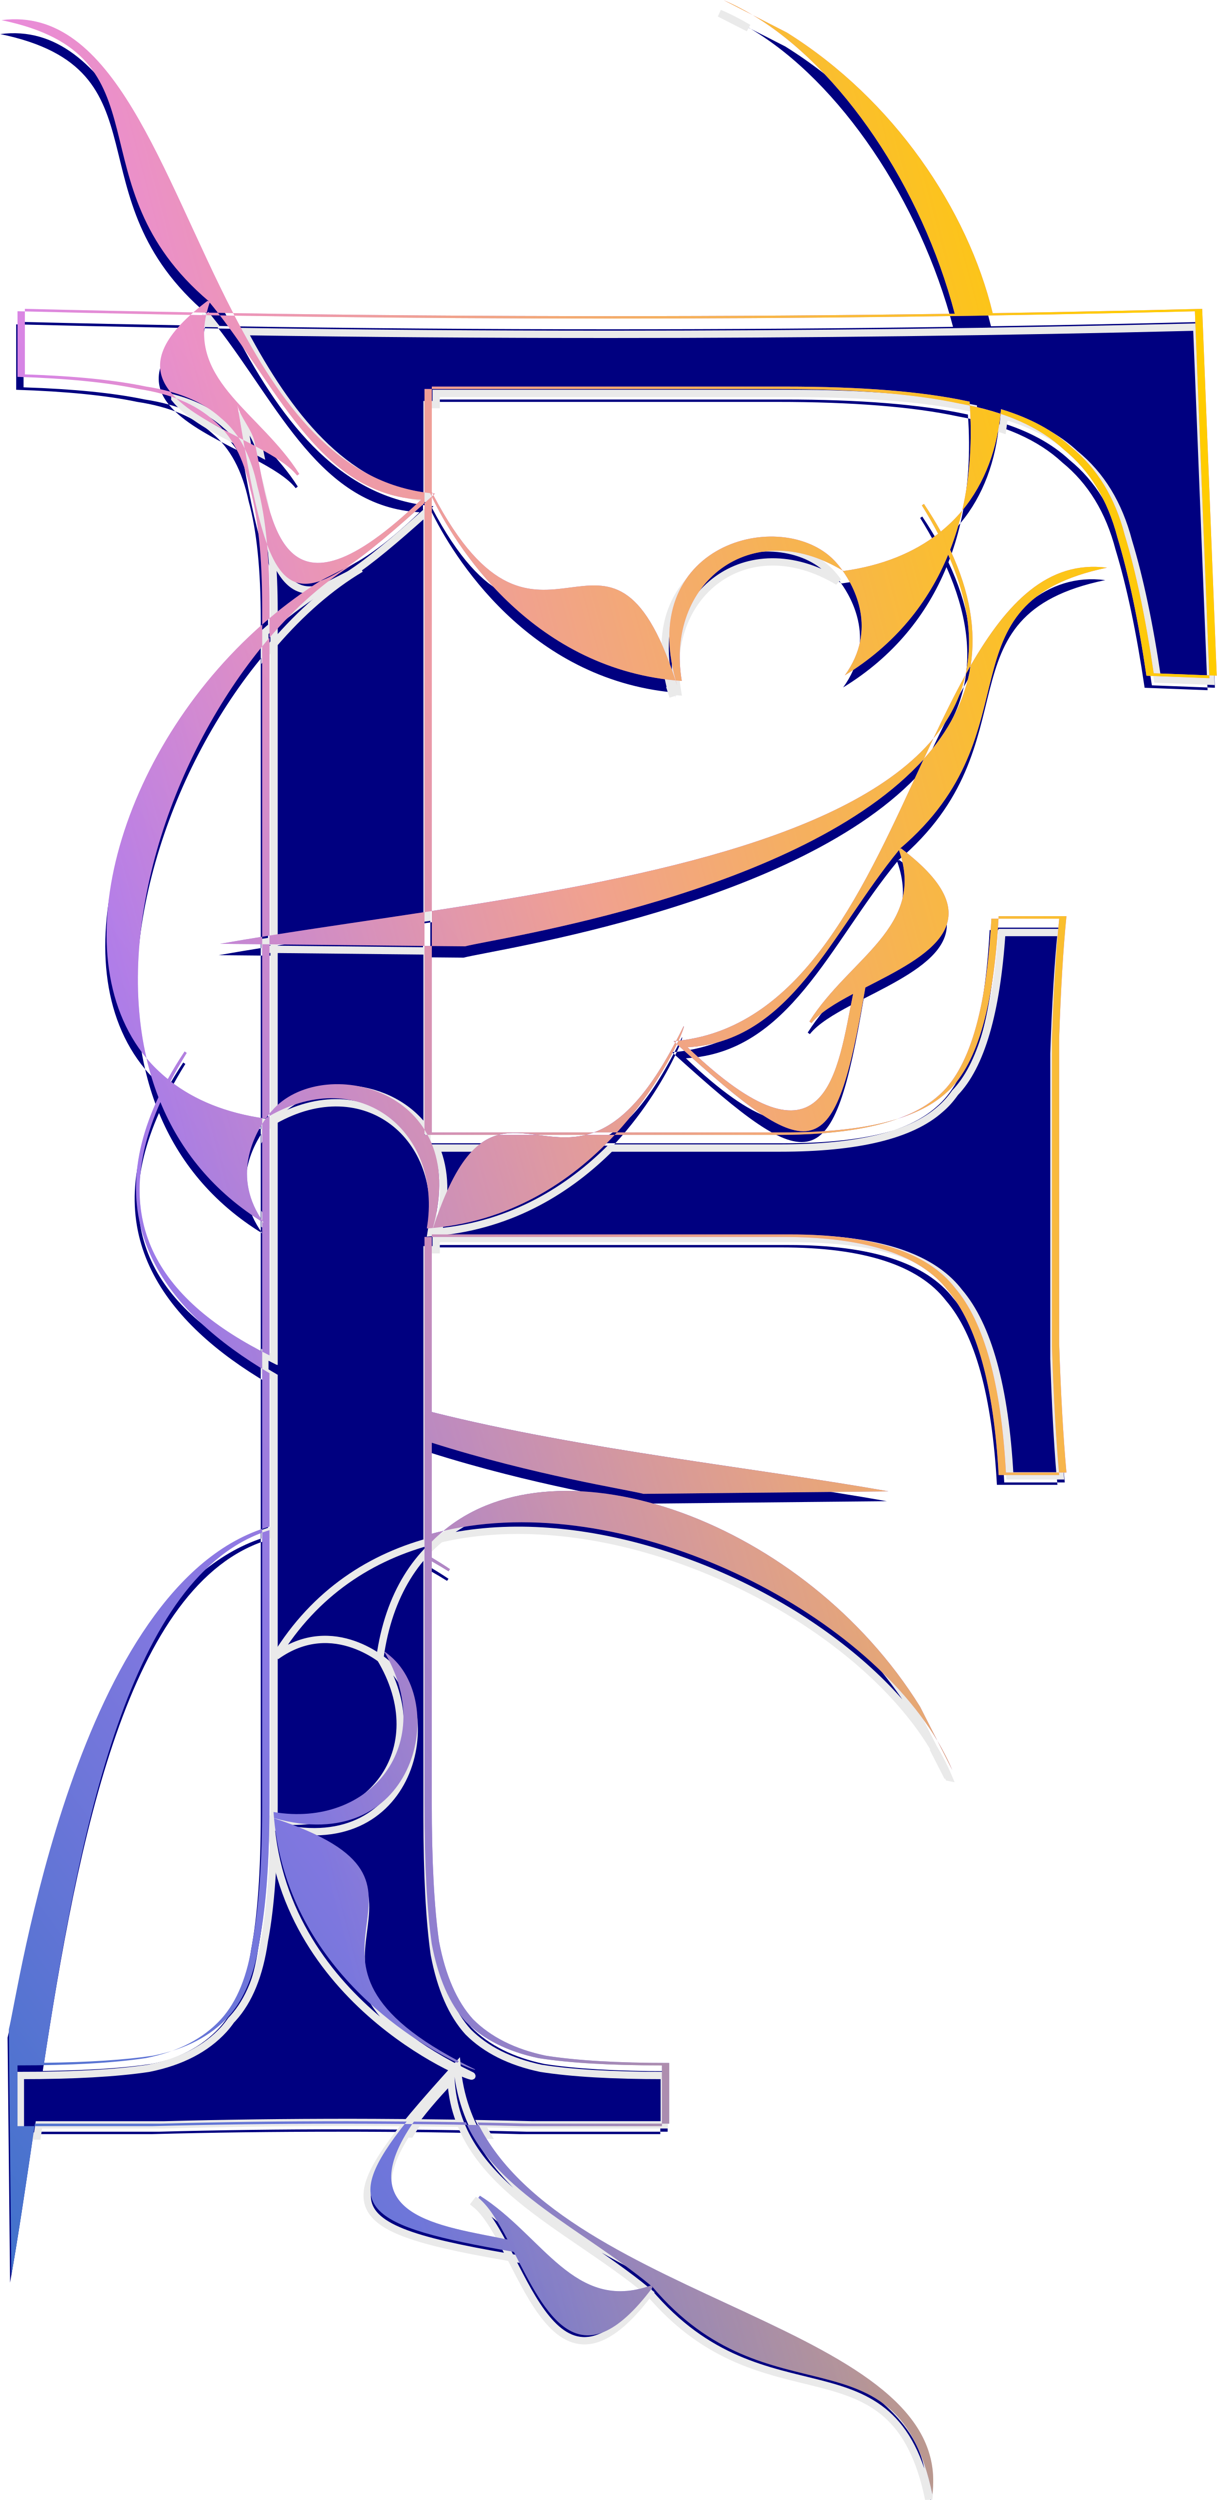 <?xml version="1.0"?>
<svg
    xmlns:rdf="http://www.w3.org/1999/02/22-rdf-syntax-ns#"
    xmlns="http://www.w3.org/2000/svg"
    xmlns:cc="http://creativecommons.org/ns#"
    xmlns:xlink="http://www.w3.org/1999/xlink"
    xmlns:dc="http://purl.org/dc/elements/1.1/"
    xmlns:svg="http://www.w3.org/2000/svg"
    xmlns:inkscape="http://www.inkscape.org/namespaces/inkscape"
    xmlns:sodipodi="http://sodipodi.sourceforge.net/DTD/sodipodi-0.dtd"
    xmlns:ns1="http://sozi.baierouge.fr"
    id="svg3340"
    viewBox="0 0 319.36 655.75"
    version="1.1"
  >
  <defs
      id="defs3342"
    >
    <radialGradient
        id="radialGradient4656"
        gradientUnits="userSpaceOnUse"
        cy="-49.69"
        cx="1672.2"
        gradientTransform="matrix(.679 0 0 1.392 -662.84 10.05)"
        r="234.97"
      >
      <stop
          id="stop4652"
          stop-color="#3737c8"
          offset="0"
      />
      <stop
          id="stop4654"
          stop-color="#3737c8"
          stop-opacity="0"
          offset="1"
      />
    </radialGradient
    >
    <linearGradient
        id="linearGradient4664"
        y2="297.45"
        gradientUnits="userSpaceOnUse"
        x2="1450"
        gradientTransform="matrix(.679 0 0 .68 -451.51 -265.34)"
        y1="608.88"
        x1="1025.8"
      >
      <stop
          id="stop4660"
          stop-color="#3771c8"
          offset="0"
      />
      <stop
          id="stop4662"
          stop-color="#e580ff"
          offset="1"
      />
    </linearGradient
    >
    <linearGradient
        id="linearGradient4680"
        y2="-8.261"
        gradientUnits="userSpaceOnUse"
        x2="995.72"
        gradientTransform="matrix(.679 0 0 .68 -306.09 6.748)"
        y1="-122.55"
        x1="1428.6"
      >
      <stop
          id="stop4444-7"
          stop-color="#fc0"
          offset="0"
      />
      <stop
          id="stop4446-6"
          stop-color="#fc0"
          stop-opacity="0"
          offset="1"
      />
    </linearGradient
    >
  </defs
  >
  <g
      id="layer1"
      transform="translate(-312.05 386.25)"
    >
    <g
        id="g3938"
      >
      <path
          id="path3000-3-1-6-2-9-9-1-6"
          d="m501.96-386.19 7.613 3.89c-2.516-1.503-5.056-2.811-7.613-3.89zm7.613 3.89c23.3 13.921 44.336 45.202 53.015 78.331-29.641 0.424-59.489 0.638-89.553 0.638-33.53 0-66.792-0.259-99.796-0.787 12.283 23.807 27.36 44.546 51.701 47.211 0.126 0.277 0.26 0.59 0.403 0.893-9.627 8.733-17.068 15.127-22.945 18.897l2.926-1.509c-7.92 4.751-15.568 11.49-22.563 19.641v78.118c13.227-2.108 27.709-4.165 42.603-6.441v-108.66c5.811 12.287 25.724 44.635 63.958 48.189-17.628-53.951-35.251 5.22-63.555-48.614-0.136 0.124-0.267 0.238-0.403 0.361v-0.829c0.057 0.007 0.113 0.016 0.17 0.021-0.059-0.113-0.111-0.226-0.17-0.34v-27.676h92.819c19.919 0 35.804 1.278 47.671 3.826 0.216 0.039 0.422 0.088 0.636 0.128 0.722 9.813 0.162 19.467-1.951 28.569 6.012-7.239 9.309-16.425 10.2-26.592 7.631 2.306 13.785 5.627 18.449 9.991 6.781 5.523 11.453 13.187 13.996 22.957 2.966 9.771 5.494 21.863 7.613 36.306l16.541 0.638-3.817-96.208c-18.238 0.457-36.565 0.833-54.966 1.127-6.545-27.165-25.97-56.073-54.033-73.612l-8.949-4.57zm54.966 129.96c-1.656 1.995-3.525 3.821-5.598 5.505-1.307-2.367-2.785-4.782-4.432-7.248l-0.551 0.383c1.584 2.543 2.998 5.024 4.263 7.44-6.334 4.913-14.548 8.35-24.832 9.778-0.092-0.057-0.183-0.115-0.276-0.17 3.05 4.233 9.312 15.471 0.636 27.527 13.195-8.105 21.954-19.089 27.123-31.651 5.328 12.051 6.566 22.46 4.538 31.502 0.453-0.819 0.898-1.628 1.357-2.423 1.401-9.035-0.084-19.116-5.386-30.355 1.296-3.331 2.342-6.767 3.16-10.288zm2.227 40.643c-1.43 9.223-5.873 17.348-12.3 24.509-15.199 32.845-31.109 70.264-64.382 73.909-0.124 0.273-0.284 0.574-0.424 0.871 36.065 32.714 41.348 32.488 49.474-14.837 15.918-8.186 34.854-17.235 9.373-36.476l-0.382 0.127c36.533-30.931 9.595-64.464 54.436-73.761-15.539-2.005-26.314 9.229-35.796 25.657zm-77.105 99.29c-0.143-0.13-0.28-0.252-0.424-0.383-7.851 14.936-14.879 21.187-21.312 23.552h6.022c8.095-8.859 13.218-17.884 15.714-23.17zm-15.71 23.171c-10.671 11.677-26.487 23.033-48.244 25.062 12.738-38.971 25.461-18.899 42.221-25.062h-42.561v-48.89l-42.603-0.446v44.384c0.345-0.426 0.573-0.638 0.573-0.638 12.972-15.251 52.577-6.137 42.306 30.652-0.527 0.049-1.057 0.09-1.59 0.128 4.253-25.118-17.381-43.083-41.288-29.504v62.792c-27.979-13.92-42.808-34.378-28.628-66.427 5.168 12.571 13.941 23.563 27.144 31.673-8.666-12.043-2.439-23.263 0.615-27.506-0.085 0.051-0.169 0.097-0.254 0.149-10.284-1.429-18.52-4.865-24.854-9.778 1.265-2.416 2.678-4.897 4.262-7.44l-0.551-0.383c-1.646 2.464-3.104 4.883-4.411 7.248-2.069-1.679-3.945-3.496-5.598-5.484 0.815 3.505 1.85 6.929 3.139 10.246-15.748 33.357 2.203 56.51 29.137 72.379v40.239c-50.72 14.612-66.01 122.91-68.4 131.85l0.657 64.45c2.122-11.971 4.104-25.541 6.192-39.707h32.933c15.681-0.425 32.012-0.638 48.965-0.638 5.291 0 10.489 0.042 15.65 0.085-18.016 22.563-11.399 27.364 28.119 34.181 8.166 15.955 17.174 34.936 36.369 9.395l-0.127-0.383c30.857 36.62 64.311 9.617 73.585 54.566 5.708-44.452-96.027-50.03-119.35-97.504 4.524 0.087 9.007 0.175 13.423 0.298h36.877v-15.921c-13.562 0-24.372-0.639-32.424-1.913-8.053-1.699-14.403-4.892-19.064-9.566-4.238-4.673-7.212-11.464-8.907-20.385-1.272-8.921-1.909-21.034-1.909-36.328v-63.387c1.443 0.82 2.903 1.684 4.39 2.615l0.382-0.553c-1.613-1.082-3.201-2.084-4.771-3.018v-4.209c0.975-1.002 2.014-1.943 3.075-2.827-1.03 0.239-2.06 0.485-3.075 0.765v-23.871c26.934 8.554 51.485 12.327 55.539 13.413l64.3-0.659c-34.12-6.079-80.63-10.926-119.84-20.811v-46.573h94.092c21.614 0 36.013 4.684 43.218 14.029 7.628 8.921 12.088 25.058 13.36 48.423h15.883c-0.848-9.346-1.485-20.607-1.909-33.777-0-13.169-0-26.751 0-40.77-0-14.019-0-27.196 0-39.516 0.424-12.744 1.061-23.367 1.909-31.864h-17.792c-1.272 24.215-5.944 39.734-13.996 46.531-7.629 6.797-21.603 10.182-41.946 10.182h-44.236zm-45.508 104.5c46.813-10.892 108.37 19.419 129.59 55.055l-4.538-8.928c-30.31-48.738-94.64-71.478-125.05-46.129zm129.59 55.055 3.902 7.674c-1.082-2.577-2.392-5.138-3.902-7.674zm-207.54-179.03c-8.472-36.452 7.88-81.85 32.276-110.28v-5.102c-38.96 32.88-55.093 87.944-32.276 115.38zm32.276-115.38c4.207-3.551 8.683-6.85 13.402-9.821-6.637 2.345-10.737-0.589-14.038-9.565 0.423 4.781 0.636 10.081 0.636 15.964v3.422zm13.402-9.821c1.862-0.658 3.934-1.734 6.235-3.21l-5.917 3.018c-0.105 0.066-0.213 0.125-0.318 0.191zm-14.272 140.89c0.295-0.177 0.575-0.364 0.869-0.531v-0.638c-0.234 0.288-0.536 0.706-0.869 1.169zm0.869-45.553v-2.296c-4.461 0.711-8.824 1.432-12.957 2.168l12.957 0.128zm42.603 0.446 8.737 0.085c7.661-2.053 88.52-13.663 120.37-49.145 0.837-1.809 1.688-3.624 2.523-5.399-22.005 26.412-79.158 37.259-131.63 45.277v9.183zm131.63-54.46c4.147-4.978 7.036-10.519 8.419-16.686-2.873 5.189-5.658 10.822-8.419 16.686zm-67.754 79.798c0.077-0.147 0.156-0.298 0.233-0.446-0.217 0.021-0.439 0.046-0.657 0.064 0.145 0.132 0.28 0.252 0.424 0.383zm0.233-0.446c0.203-0.02 0.414-0.02 0.615-0.042 1.233-2.718 1.642-4.192 1.294-3.72-0.638 1.319-1.281 2.557-1.909 3.763zm43.642-123.42c-0.821-1.139-1.421-1.807-1.421-1.807-12.972-15.252-52.598-6.116-42.327 30.673 0.527 0.049 1.057 0.09 1.591 0.128-4.304-25.42 17.911-43.507 42.158-28.994zm-43.748 28.867h-0.042c0.151 0.463 0.294 0.923 0.445 1.403-0.145-0.471-0.274-0.94-0.403-1.403zm-63.83-49.06c0.078 0.15 0.155 0.298 0.233 0.446 0.144-0.131 0.279-0.251 0.424-0.383-0.221-0.018-0.438-0.042-0.657-0.064zm-52.294-47.275c-18.932-36.697-31.264-80.654-60.798-76.843 44.841 9.296 17.903 42.83 54.436 73.761l-0.382-0.127c-1.376 1.039-2.608 2.038-3.732 3.018 1.173 0.021 2.346 0.043 3.52 0.064 0.214-0.865 0.462-1.744 0.785-2.657 0.728 0.888 1.458 1.791 2.163 2.7 1.337 0.022 2.67 0.064 4.008 0.085zm-4.008-0.085c-0.983-0.016-1.965-0.026-2.948-0.042-4.51 18.204 14.23 26.396 24.281 42.301l-0.551 0.425c-2.135-2.721-6.233-5.185-10.921-7.674 4.14 20.062 6.568 49.432 43.451 14.008-26.01-1.448-36.784-27.719-53.312-49.018zm9.861 35.01c-0.062-0.301-0.128-0.617-0.191-0.914-0.72-3.572-3.763-6.539-4.559-9.906 0.525 3.241 1.031 6.253 1.527 9.14 1.089 0.56 2.178 1.124 3.223 1.679zm-3.223-1.679c-0.433-0.223-0.857-0.456-1.294-0.68 0.617 0.926 1.167 1.923 1.696 2.976-0.131-0.748-0.27-1.523-0.403-2.296zm0.403 2.296c1.929 10.983 3.727 19.296 5.853 25.083-0.524-5.913-1.374-11.015-2.545-15.241-0.785-3.737-1.887-7.016-3.308-9.842zm-1.696-2.976c-1.305-1.959-2.817-3.622-4.517-5.017-3.421-3.117-7.884-5.435-13.36-6.951 3.772 4.692 10.978 8.426 17.877 11.967zm-17.877-11.967c-4.29-5.337-4.115-11.907 6.065-20.789-14.785-0.262-29.514-0.567-44.194-0.935v17.197c13.138 0.425 23.714 1.49 31.767 3.188 2.256 0.339 4.376 0.789 6.362 1.339zm191.24 120.23c7.118 20.109-12.968 28.297-23.496 44.958l0.551 0.425c2.135-2.721 6.233-5.184 10.921-7.674-4.141 20.062-6.568 49.432-43.451 14.008 27.12-1.509 37.691-30.008 55.475-51.717zm-165.18 178.38v71.55c0 1.242-0.01 2.435-0.021 3.635-0.13 13.172-0.97 23.879-2.523 32.055-1.272 8.921-4.011 15.712-8.249 20.385-4.662 5.098-11.245 8.504-19.722 10.203-7.43 1.117-16.965 1.733-28.628 1.871 9.285-61.054 22.384-128.45 59.144-139.7zm30.007 31.694c1.121 0.814 1.781 1.403 1.781 1.403 15.215 13.003 6.101 52.723-30.6 42.428-0.049-0.528-0.09-1.059-0.127-1.594 25.353 4.314 43.405-17.94 28.946-42.237zm-28.819 43.874c53.823 17.67-5.207 35.335 48.498 63.706-0.131 0.144-0.252 0.282-0.382 0.425-12.224-5.798-44.567-25.761-48.117-64.131zm48.944 63.94c1.204 0.63 2.435 1.251 3.753 1.892 0.47 0.349-0.988-0.067-3.69-1.297-0.022-0.198-0.045-0.396-0.064-0.595zm-12.236 15.624c4.598 0.043 9.142 0.092 13.635 0.17 8.134 18.29 30.648 28.084 48.541 42.811-20.062 7.135-28.23-12.999-44.851-23.552l-0.424 0.553c2.714 2.14 5.172 6.248 7.655 10.947-17.439-3.616-41.92-5.935-24.557-30.928zm2.78-82.932c-0 15.294 0.636 27.401 1.907 36.322 1.695 8.921 4.662 15.718 8.9 20.391 4.662 4.673 11.019 7.859 19.072 9.559 8.052 1.274 18.86 1.912 32.422 1.912v15.931h-36.872c-15.257-0.425-31.15-0.637-47.679-0.637-16.953 0-33.269 0.212-48.95 0.637h-35.6v-15.931c13.986 0 25.217-0.637 33.693-1.912 8.476-1.699 15.045-5.098 19.707-10.196 4.238-4.673 6.993-11.47 8.264-20.391 1.695-8.921 2.543-20.816 2.543-35.685v-314.16c-0-13.169-1.06-23.577-3.179-31.224-1.695-8.071-4.874-14.019-9.536-17.843-4.662-4.248-11.231-7.009-19.707-8.284-8.053-1.699-18.648-2.761-31.786-3.186v-17.205c50.857 1.275 102.35 1.912 154.48 1.912 52.129 0 103.62-0.637 154.48-1.912l3.814 96.222-16.529-0.637c-2.119-14.444-4.662-26.551-7.629-36.322-2.543-9.77-7.205-17.417-13.986-22.94-6.357-5.947-15.469-9.983-27.336-12.107-11.867-2.549-27.76-3.823-47.679-3.823h-92.815v195.63h92.815c20.343 0 34.329-3.398 41.957-10.196 8.052-6.797 12.714-22.303 13.986-46.518h17.8c-0.848 8.497-1.484 19.117-1.907 31.862-0 12.32-0 25.49 0 39.508-0 14.019-0 27.614 0 40.783 0.424 13.17 1.059 24.427 1.907 33.773h-15.893c-1.27-23.351-5.72-39.494-13.35-48.416-7.2-9.346-21.61-14.019-43.23-14.019h-94.086v149.11"
          style="block-progression:tb;color:#000000;text-transform:none;text-indent:0"
          stroke-width="0"
          fill="url(#radialGradient4656)"
      />
      <g
          id="g4201-9"
          stroke="#eaeaea"
          transform="matrix(.678 0 0 .678 1044.4 91.766)"
          fill="#000080"
        >
        <g
            id="g3161-0-7-3-2"
            transform="matrix(2.017 0 0 2.017 -3448.8 499.24)"
          >
          <g
              id="g2987-5-5-6-5-5-3"
              transform="matrix(.496 0 0 .496 308.2 -537.59)"
            >
            <path
                id="path3000-3-1-6-2-9-6"
                d="m2025.6-114.4 11.219 5.719c-3.708-2.21-7.451-4.133-11.219-5.719zm11.219 5.719c34.336 20.466 65.334 66.453 78.125 115.16-43.681 0.623-87.665 0.938-131.97 0.938-49.411 0-98.427-0.381-147.06-1.156 18.1 35 40.319 65.488 76.188 69.406 0.185 0.407 0.383 0.868 0.594 1.312-14.187 12.838-25.152 22.238-33.812 27.781l4.312-2.219c-11.67 6.984-22.942 16.891-33.25 28.875v114.84c19.491-3.099 40.832-6.123 62.781-9.469v-159.75c8.563 18.063 37.908 65.62 94.25 70.844-25.977-79.315-51.947 7.673-93.656-71.469-0.201 0.182-0.394 0.35-0.594 0.531v-1.219c0.084 0.01 0.166 0.023 0.25 0.031-0.087-0.166-0.163-0.332-0.25-0.5v-40.688h136.78c29.353 0.001 52.762 1.879 70.25 5.625 0.319 0.057 0.622 0.129 0.937 0.188 1.063 14.427 0.238 28.619-2.875 42 8.859-10.643 13.719-24.147 15.031-39.094 11.245 3.39 20.313 8.272 27.188 14.687 9.992 8.12 16.877 19.386 20.625 33.75 4.371 14.365 8.096 32.141 11.219 53.375l24.375 0.938-5.625-141.44c-26.876 0.672-53.884 1.225-81 1.656-9.645-39.935-38.27-82.435-79.625-108.22l-13.188-6.719zm81 191.06c-2.441 2.933-5.194 5.618-8.25 8.094-1.927-3.479-4.104-7.031-6.531-10.656l-0.812 0.562c2.334 3.738 4.418 7.385 6.281 10.938-9.334 7.223-21.439 12.275-36.594 14.375-0.136-0.083-0.27-0.169-0.406-0.25 4.495 6.223 13.722 22.745 0.937 40.469 19.445-11.915 32.352-28.064 39.969-46.531 7.852 17.716 9.676 33.019 6.688 46.312 0.668-1.203 1.324-2.394 2-3.562 2.064-13.283-0.124-28.103-7.938-44.625 1.909-4.897 3.452-9.948 4.656-15.125zm3.281 59.75c-2.107 13.56-8.654 25.504-18.125 36.031-22.398 48.287-45.843 103.3-94.875 108.66-0.182 0.401-0.418 0.844-0.625 1.281 53.146 48.093 60.931 47.761 72.906-21.812 23.457-12.034 51.362-25.337 13.812-53.625l-0.562 0.187c53.836-45.472 14.139-94.77 80.219-108.44-22.899-2.948-38.778 13.567-52.75 37.719zm-113.62 145.97c-0.211-0.191-0.413-0.37-0.625-0.562-11.57 21.957-21.926 31.147-31.406 34.625h8.875c11.93-13.023 19.479-26.292 23.156-34.063zm-23.156 34.063c-15.725 17.166-39.032 33.862-71.094 36.844 18.771-57.293 37.52-27.783 62.219-36.844h-62.719v-71.875l-62.781-0.656v65.25c0.508-0.626 0.844-0.938 0.844-0.938 19.116-22.422 77.479-9.022 62.344 45.062-0.776 0.072-1.557 0.132-2.344 0.188 6.268-36.927-25.613-63.337-60.844-43.375v92.312c-41.231-20.465-63.083-50.54-42.188-97.656 7.615 18.48 20.544 34.641 40 46.563-12.771-17.705-3.595-34.199 0.906-40.438-0.126 0.075-0.249 0.142-0.375 0.219-15.155-2.1-27.291-7.152-36.625-14.375 1.863-3.552 3.947-7.199 6.281-10.938l-0.812-0.562c-2.425 3.623-4.574 7.179-6.5 10.656-3.049-2.469-5.813-5.139-8.25-8.062 1.2 5.152 2.726 10.187 4.625 15.062-23.206 49.039 3.246 83.077 42.938 106.41v59.156c-74.726 21.489-97.269 180.71-100.78 193.84l0.969 94.75c3.127-17.598 6.047-37.549 9.125-58.375h48.531c23.108-0.624 47.174-0.937 72.156-0.938 7.797 0 15.458 0.061 23.062 0.125-26.548 33.171-16.798 40.228 41.438 50.25 12.033 23.456 25.308 51.36 53.594 13.812l-0.188-0.562c45.472 53.836 94.77 14.139 108.44 80.219 8.412-65.349-141.51-73.551-175.88-143.34 6.666 0.129 13.272 0.257 19.781 0.438h54.344v-23.406c-19.986 0-35.915-0.939-47.781-2.812-11.866-2.498-21.224-7.192-28.094-14.063-6.246-6.87-10.627-16.853-13.125-29.969-1.874-13.115-2.813-30.923-2.812-53.406v-93.187c2.126 1.205 4.279 2.476 6.469 3.844l0.562-0.812c-2.376-1.591-4.718-3.063-7.031-4.438v-6.188c1.437-1.474 2.968-2.856 4.531-4.156-1.517 0.352-3.036 0.714-4.531 1.125v-35.094c39.69 12.576 75.87 18.122 81.844 19.719l94.75-0.969c-50.287-8.937-118.81-16.063-176.59-30.594v-68.469h138.66c31.851 0 53.07 6.885 63.687 20.625 11.241 13.116 17.814 36.838 19.688 71.188h23.406c-1.25-13.74-2.188-30.295-2.812-49.656-0.001-19.361-0.001-39.327 0-59.938-0.001-20.61-0.001-39.982 0-58.094 0.624-18.736 1.563-34.352 2.812-46.844h-26.219c-1.874 35.599-8.759 58.414-20.625 68.406-11.242 9.993-31.835 14.969-61.812 14.969h-65.188zm-67.062 153.62c68.984-16.013 159.69 28.548 190.97 80.937l-6.688-13.125c-44.671-71.648-139.47-105.08-184.28-67.812zm190.97 80.937 5.75 11.281c-1.594-3.788-3.524-7.553-5.75-11.281zm-305.84-263.19c-12.484-53.589 11.613-120.33 47.562-162.12v-7.5c-57.412 48.338-81.186 129.29-47.562 169.62zm47.562-169.62c6.2-5.22 12.796-10.07 19.75-14.438-9.78 3.447-15.822-0.865-20.688-14.062 0.623 7.028 0.938 14.82 0.938 23.469v5.031zm19.75-14.438c2.744-0.967 5.798-2.549 9.188-4.719l-8.719 4.438c-0.155 0.097-0.314 0.184-0.469 0.281zm-21.031 207.12c0.435-0.26 0.848-0.535 1.281-0.781v-0.938c-0.344 0.424-0.79 1.038-1.281 1.719zm1.281-66.969v-3.375c-6.574 1.045-13.004 2.105-19.094 3.188l19.094 0.188zm62.781 0.656 12.875 0.125c11.29-3.018 130.45-20.087 177.38-72.25 1.234-2.66 2.487-5.328 3.719-7.938-32.427 38.829-116.65 54.775-193.97 66.563v13.5zm193.97-80.063c6.111-7.318 10.368-15.465 12.406-24.531-4.233 7.628-8.338 15.91-12.406 24.531zm-99.844 117.31c0.114-0.216 0.23-0.437 0.344-0.656-0.32 0.031-0.647 0.067-0.969 0.094 0.214 0.194 0.413 0.37 0.625 0.563zm0.344-0.656c0.298-0.029 0.61-0.03 0.906-0.062 1.817-3.996 2.42-6.162 1.906-5.469-0.941 1.94-1.887 3.759-2.813 5.531zm64.313-181.44c-1.209-1.674-2.094-2.656-2.094-2.656-19.116-22.422-77.51-8.991-62.375 45.094 0.776 0.072 1.557 0.132 2.344 0.188-6.343-37.37 26.394-63.96 62.125-42.625zm-64.469 42.438h-0.062c0.223 0.681 0.433 1.357 0.656 2.062-0.214-0.693-0.404-1.382-0.594-2.062zm-94.062-72.125c0.115 0.22 0.229 0.439 0.344 0.656 0.212-0.192 0.411-0.369 0.625-0.563-0.326-0.027-0.645-0.062-0.969-0.094zm-77.062-69.5c-27.9-53.949-46.072-118.57-89.594-112.97 66.08 13.667 26.382 62.966 80.219 108.44l-0.562-0.187c-2.027 1.527-3.843 2.995-5.5 4.437 1.729 0.031 3.458 0.064 5.188 0.094 0.316-1.272 0.68-2.565 1.156-3.906 1.073 1.306 2.148 2.632 3.188 3.969 1.971 0.033 3.934 0.094 5.906 0.125zm-5.906-0.125c-1.449-0.024-2.895-0.038-4.344-0.062-6.646 26.762 20.97 38.805 35.781 62.188l-0.812 0.625c-3.146-4-9.186-7.622-16.094-11.281 6.101 29.493 9.679 72.672 64.031 20.594-38.329-2.128-54.206-40.751-78.562-72.062zm14.531 51.469c-0.092-0.443-0.188-0.908-0.281-1.344-1.061-5.251-5.545-9.614-6.719-14.562 0.773 4.765 1.519 9.193 2.25 13.438 1.605 0.823 3.209 1.653 4.75 2.469zm-4.75-2.469c-0.638-0.327-1.264-0.671-1.906-1 0.91 1.362 1.72 2.828 2.5 4.375-0.194-1.099-0.398-2.239-0.594-3.375zm0.594 3.375c2.842 16.147 5.493 28.367 8.625 36.875-0.772-8.692-2.024-16.193-3.75-22.406-1.157-5.493-2.781-10.314-4.875-14.469zm-2.5-4.375c-1.924-2.88-4.151-5.325-6.656-7.375-5.042-4.583-11.619-7.99-19.688-10.219 5.559 6.898 16.178 12.387 26.344 17.594zm-26.344-17.594c-6.322-7.846-6.064-17.505 8.938-30.563-21.788-0.385-43.494-0.834-65.125-1.375v25.281c19.361 0.625 34.946 2.19 46.812 4.688 3.324 0.499 6.449 1.16 9.375 1.969zm281.81 176.75c10.489 29.563-19.109 41.6-34.625 66.094l0.812 0.625c3.147-4 9.185-7.622 16.094-11.281-6.102 29.493-9.679 72.672-64.031 20.594 39.965-2.219 55.543-44.116 81.75-76.031zm-243.41 262.25v105.19c0 1.825-0.014 3.58-0.031 5.344-0.191 19.365-1.429 35.105-3.719 47.125-1.874 13.116-5.911 23.099-12.156 29.969-6.87 7.495-16.572 12.502-29.062 15-10.949 1.642-25 2.547-42.188 2.75 13.683-89.758 32.986-188.83 87.156-205.38zm44.219 46.594c1.653 1.196 2.625 2.062 2.625 2.062 22.422 19.116 8.991 77.51-45.094 62.375-0.072-0.776-0.132-1.557-0.188-2.344 37.361 6.342 63.962-26.374 42.656-62.094zm-42.469 64.5c79.315 25.977-7.673 51.947 71.469 93.656-0.192 0.212-0.372 0.414-0.562 0.625-18.014-8.524-65.676-37.872-70.906-94.281zm72.125 94c1.775 0.927 3.588 1.839 5.531 2.781 0.692 0.513-1.457-0.098-5.438-1.906-0.032-0.291-0.066-0.582-0.094-0.875zm-18.031 22.969c6.775 0.064 13.472 0.135 20.094 0.25 11.987 26.888 45.164 41.286 71.531 62.938-29.563 10.489-41.6-19.11-66.094-34.625l-0.625 0.812c4 3.146 7.622 9.186 11.281 16.094-25.698-5.316-61.774-8.725-36.188-45.469zm4.097-121.92c-0 22.484 0.937 40.283 2.811 53.398 2.498 13.115 6.87 23.108 13.115 29.978 6.87 6.87 16.238 11.554 28.104 14.052 11.866 1.874 27.792 2.811 47.778 2.81v23.42h-54.335c-22.484-0.624-45.904-0.937-70.261-0.937-24.982 0-49.027 0.312-72.135 0.937h-52.462v-23.42c20.61 0 37.16-0.937 49.651-2.81 12.491-2.498 22.171-7.495 29.041-14.989 6.245-6.87 10.305-16.863 12.179-29.978 2.498-13.115 3.747-30.602 3.747-52.462v-461.85c-0-19.36-1.562-34.661-4.684-45.904-2.498-11.866-7.182-20.609-14.052-26.231-6.87-6.245-16.55-10.304-29.041-12.179-11.866-2.498-27.48-4.059-46.841-4.684v-25.294c74.945 1.874 150.83 2.811 227.65 2.811 76.818 0.001 152.7-0.936 227.65-2.811l5.621 141.46-24.357-0.937c-3.123-21.234-6.87-39.033-11.242-53.398-3.748-14.364-10.618-25.606-20.61-33.725-9.368-8.743-22.796-14.676-40.283-17.799-17.488-3.747-40.908-5.62-70.261-5.621h-136.78v287.6h136.78c29.978 0.001 50.588-4.996 61.83-14.989 11.866-9.992 18.736-32.788 20.61-68.387h26.231c-1.25 12.491-2.186 28.105-2.811 46.841-0 18.112-0 37.473 0 58.082-0 20.61-0 40.596 0 59.956 0.624 19.361 1.561 35.912 2.811 49.651h-23.42c-1.874-34.35-8.432-58.082-19.673-71.198-10.618-13.739-31.852-20.61-63.704-20.61h-138.65v219.21"
                style="block-progression:tb;color:#000000;text-transform:none;text-indent:0"
                stroke-width="0"
                fill="#000080"
            />
          </g
          >
        </g
        >
        <path
            id="path3879-1"
            stroke-width="2.835"
            d="m-900.24 93.213c1.776 0.927 3.618 1.869 5.562 2.812 0.694 0.514-1.473-0.089-5.469-1.906-0.033-0.301-0.065-0.603-0.094-0.906z"
        />
        <path
            id="path3877-4"
            stroke-width="2.835"
            d="m-972.34-0.725c79.279 25.977-7.696 51.883 71.469 93.594-0.193 0.213-0.371 0.413-0.562 0.625-18.01-8.523-65.647-37.854-70.906-94.219z"
        />
        <path
            id="path3875-0"
            stroke-width="2.835"
            d="m-929.93-65.318c1.69 1.219 2.656 2.125 2.656 2.125 22.422 19.116 9.022 77.51-45.062 62.375-0.073-0.787-0.163-1.578-0.219-2.375 37.38 6.345 63.991-26.384 42.625-62.125z"
        />
        <path
            id="path3873-0"
            stroke-width="2.835"
            d="m-977.65-231.94v0.719c0.288 0.183 0.584 0.351 0.875 0.531-0.298-0.421-0.601-0.83-0.875-1.25z"
        />
        <path
            id="path3871-45"
            stroke-width="2.835"
            d="m-977.65-270.85v3.063c0.644-1.076 1.251-2.023 1.812-2.813-0.053-0.01-0.103-0.024-0.156-0.031-0.02 0.012-0.042 0.018-0.062 0.031-0.537-0.074-1.065-0.168-1.594-0.25z"
        />
        <path
            id="path3869-8"
            stroke-width="2.835"
            d="m-954.37-477.91c2.837-0.998 6.003-2.655 9.531-4.938l-9.062 4.625c-0.159 0.099-0.31 0.213-0.469 0.313z"
        />
        <path
            id="path3867-4"
            stroke-width="2.835"
            d="m-974.09-463.51c6.196-5.216 12.769-10.041 19.719-14.406-9.764 3.435-15.827-0.863-20.688-14.031 0.621 7.017 0.969 14.807 0.969 23.438v5z"
        />
        <path
            id="path3865-3"
            stroke-width="2.835"
            d="m-974.09-456.01v-7.5c-1.201 1.011-2.391 2.055-3.562 3.094v8.281c1.067-1.312 2.16-2.608 3.25-3.875v0.375c0.105-0.123 0.207-0.252 0.312-0.375z"
        />
        <path
            id="path3863-9"
            stroke-width="2.835"
            d="m-974.09-271.57v92.312c-0.104-0.052-0.209-0.105-0.312-0.156v0.125c-1.099-0.546-2.179-1.097-3.25-1.656v6.438c1.171 0.723 2.366 1.422 3.562 2.125v59.156c-1.205 0.346-2.385 0.709-3.562 1.125v1.344c1.073-0.404 2.149-0.789 3.25-1.125v0.125c0.103-0.032 0.209-0.062 0.312-0.094v105.19c-0 21.859-1.252 39.322-3.75 52.437-1.874 13.115-5.942 23.13-12.187 30-0.215 0.234-0.436 0.458-0.656 0.687-0.905 1.291-1.853 2.501-2.875 3.625-6.87 7.495-16.572 12.502-29.062 15-12.491 1.874-29.046 2.781-49.656 2.781v23.438h6.531c0.215-1.456 0.44-2.878 0.656-4.344h48.531c23.108-0.624 47.174-0.937 72.156-0.938 6.204 0 12.303 0.046 18.375 0.094 1.661 0.01 3.285 0.018 4.938 0.031-1.193 1.49-2.299 2.925-3.344 4.312 1.025 0.008 2.041 0.021 3.062 0.031 0.841-1.385 1.773-2.82 2.812-4.312 0.105 0.001 0.207-0.001 0.312 0 5.221 0.049 10.402 0.108 15.531 0.187 1.418 0.021 2.87 0.038 4.281 0.062 0.004 0.008-0.004 0.023 0 0.031 0.094 0.002 0.188-0.002 0.281 0 0.673 1.508 1.417 2.973 2.219 4.406 1.476 0.029 2.938 0.062 4.406 0.094-0.849-1.454-1.662-2.927-2.406-4.438 0.105 0.002 0.208-0.002 0.313 0 0.901 0.018 1.821 0.044 2.719 0.062 5.633 0.11 11.234 0.222 16.75 0.375h51.094v-19.094c-19.986 0-35.915-0.908-47.781-2.781-11.867-2.498-21.255-7.192-28.125-14.062-6.246-6.87-10.596-16.853-13.094-29.969-1.874-13.115-2.813-30.923-2.812-53.406v-219.22h3.531v-4.312h0.313v-0.031h138.06c1.799 0 3.55 0.05 5.281 0.094 0.277 0.01 0.568-0.01 0.844 0 1.808 0.054 3.579 0.148 5.312 0.25 1.336 0.076 2.646 0.176 3.938 0.281 0.464 0.039 0.948 0.051 1.406 0.094 0.102 0.01 0.211 0.022 0.313 0.031 1.631 0.155 3.255 0.329 4.812 0.531 20.054 2.553 34.094 8.992 42.094 19.344 11.238 13.112 17.78 36.855 19.656 71.187h19.5c-1.063-12.846-1.877-27.941-2.438-45.312-0-19.361-0-39.358 0-59.969-0-20.609-0-39.95 0-58.062 0.624-18.736 1.563-34.352 2.812-46.844h-22.969c-2.049 30.958-8.081 51.642-18.156 62.031-0.014 0.018-0.018 0.044-0.031 0.062-1.744 2.473-3.649 4.564-5.688 6.281-11.242 9.993-31.835 15-61.812 15h-65.813c-15.573 15.549-37.574 29.763-66.906 32.5 6.027-18.394 12.029-27.86 18.25-32.5h-18.812c3.462 8.435 4.171 19.254 0.469 32.5-0.787 0.073-1.578 0.163-2.375 0.219 6.268-36.927-25.582-63.337-60.812-43.375z"
        />
        <path
            id="path3861-7"
            stroke-width="2.835"
            d="m-974.09-272.51c-0.285 0.35-0.642 0.816-1.031 1.344 0.238-0.149 0.476-0.3 0.719-0.438v0.219c0.105-0.06 0.208-0.128 0.312-0.187v-0.937z"
        />
        <path
            id="path3859-3"
            stroke-width="2.835"
            d="m-974.09-337.79v65.281c0.509-0.626 0.812-0.969 0.812-0.969 13.128-15.398 44.765-13.875 58.406 6.094v-69.781l-59.219-0.625z"
        />
        <path
            id="path3857-4"
            stroke-width="2.835"
            d="m-974.09-341.16c-1.192 0.189-2.385 0.372-3.562 0.562v2.781l3.25 0.031h0.312v-3.375z"
        />
        <path
            id="path3855-4"
            stroke-width="2.835"
            d="m-914.87-507.26c-12.339 11.079-22.089 19.309-29.969 24.406l4.344-2.219c-11.783 6.989-23.191 16.975-33.594 29.062v114.84c18.44-2.932 38.516-5.774 59.219-8.906v-157.19z"
        />
        <path
            id="path3853-4"
            stroke-width="2.835"
            d="m-983.68-528.91c2.845 16.164 5.488 28.429 8.625 36.937-0.772-8.711-1.99-16.214-3.719-22.437-1.16-5.508-2.805-10.338-4.906-14.5z"
        />
        <path
            id="path3849-2"
            stroke-width="2.835"
            d="m-984.28-532.29c1.616 0.829 3.231 1.647 4.781 2.469-0.092-0.443-0.188-0.908-0.281-1.344-1.061-5.251-5.545-9.614-6.719-14.563 0.773 4.765 1.488 9.193 2.219 13.438z"
        />
        <path
            id="path3847-7"
            stroke-width="2.835"
            d="m-986.21-533.29c0.912 1.363 1.749 2.826 2.531 4.375-0.193-1.1-0.398-2.239-0.594-3.375-0.645-0.331-1.288-0.667-1.938-1z"
        />
        <path
            id="path3845-3"
            stroke-width="2.835"
            d="m-1012.5-550.88c5.545 6.894 16.154 12.391 26.312 17.594-1.918-2.865-4.13-5.334-6.625-7.375-5.048-4.588-11.606-7.99-19.687-10.219z"
        />
        <path
            id="path3841-8"
            stroke-width="2.835"
            d="m-616.96-578.51c-74.946 1.874-150.84 2.813-227.66 2.812-47.42 0-94.481-0.348-141.19-1.062 17.18 32.182 38.247 59.672 70.938 64.656v-36.406h3.531v-4.344h136.78c3.568 0 7.045 0.037 10.437 0.094h0.281c5.122 0.089 10.062 0.253 14.781 0.469h0.281c1.505 0.07 3.005 0.167 4.469 0.25 7.888 0.44 15.173 1.06 21.875 1.875 1.226 0.15 2.439 0.306 3.625 0.469 5.219 0.711 10.05 1.515 14.5 2.469 0.316 0.056 0.624 0.129 0.937 0.188 0.125 1.696 0.272 3.405 0.344 5.094 3.864 0.844 7.507 1.856 10.938 3 0.252-1.709 0.44-3.436 0.594-5.188 0.096 0.029 0.186 0.065 0.281 0.094 0.002-0.031-0.002-0.063 0-0.094 11.255 3.39 20.34 8.3 27.219 14.719 9.992 8.12 16.846 19.355 20.594 33.719 4.369 14.358 8.128 32.155 11.25 53.375l20.625 0.813-5.438-137z"
        />
        <path
            id="path3831-7"
            stroke-width="2.835"
            d="m-713.02-17.497-12.455-24.415c-56.663-90.882-194-120.27-207.63-21.886 21.784 35.889-4.88 68.884-42.393 62.517 5.141 73.183 81.529 101.93 77.855 99.206-90.569-43.929 5.235-70.598-79.714-97.447 55.802 17.216 69.837-42.419 47.134-61.775 0 0-20.611-19.257-43.103-3.033 60.177-98.21 228.01-29.904 260.31 46.834z"
        />
        <path
            id="path3829-78"
            stroke-width="2.835"
            d="m-829.16 181.56 0.188 0.562c-38.899 51.636-49.415-20.552-67.344-34.656l0.625-0.813c24.494 15.516 36.53 45.114 66.094 34.625-31.916-26.207-73.795-41.794-76.014-81.758-52.859 55.167-7.56 58.031 21.933 64.313 5.251 1.061 9.618 5.553 14.568 6.727-83.517-13.553-86.41-18.806-34.175-76.397 7.683 92.974 191.87 95.366 182.57 167.61-13.667-66.08-62.976-26.374-108.45-80.21z"
        />
        <path
            id="path3819-9"
            stroke-width="2.835"
            d="m-801.7-699.91 11.219 5.719c-3.708-2.21-7.452-4.133-11.219-5.719z"
        />
        <path
            id="path3815-9"
            stroke-width="2.835"
            d="m-820.32-437.63c0.223 0.681 0.433 1.357 0.656 2.062-0.214-0.693-0.403-1.382-0.594-2.062-0.021-0.002-0.042 0.002-0.062 0z"
        />
        <path
            id="path3813-6"
            stroke-width="2.835"
            d="m-820.26-437.63c0.776 0.071 1.557 0.132 2.344 0.187-6.343-37.37 26.395-63.96 62.125-42.625-1.209-1.674-2.094-2.656-2.094-2.656-19.116-22.422-77.51-8.991-62.375 45.094z"
        />
        <path
            id="path3809-2"
            stroke-width="2.835"
            d="m-719.07-28.785 5.75 11.281c-1.595-3.788-3.524-7.553-5.75-11.281z"
        />
        <path
            id="path3807-7"
            stroke-width="2.835"
            d="m-1000.5-583.35c0.936 1.141 1.87 2.305 2.781 3.469-1.27-0.021-2.543-0.041-3.812-0.062 0.292-1.113 0.618-2.241 1.031-3.406z"
        />
      </g
      >
      <path
          id="path3000-3-1-6-2-9-9-1"
          d="m501.96-386.19 7.613 3.89c-2.516-1.503-5.056-2.811-7.613-3.89zm7.613 3.89c23.3 13.921 44.336 45.202 53.015 78.331-29.641 0.424-59.489 0.638-89.553 0.638-33.53 0-66.792-0.259-99.796-0.787 12.283 23.807 27.36 44.546 51.701 47.211 0.126 0.277 0.26 0.59 0.403 0.893-9.627 8.733-17.068 15.127-22.945 18.897l2.926-1.509c-7.92 4.751-15.568 11.49-22.563 19.641v78.118c13.227-2.108 27.709-4.165 42.603-6.441v-108.66c5.811 12.287 25.724 44.635 63.958 48.189-17.628-53.951-35.251 5.22-63.555-48.614-0.136 0.124-0.267 0.238-0.403 0.361v-0.829c0.057 0.007 0.113 0.016 0.17 0.021-0.059-0.113-0.111-0.226-0.17-0.34v-27.676h92.819c19.919 0 35.804 1.278 47.671 3.826 0.216 0.039 0.422 0.088 0.636 0.128 0.722 9.813 0.162 19.467-1.951 28.569 6.012-7.239 9.309-16.425 10.2-26.592 7.631 2.306 13.785 5.627 18.449 9.991 6.781 5.523 11.453 13.187 13.996 22.957 2.966 9.771 5.494 21.863 7.613 36.306l16.541 0.638-3.817-96.208c-18.238 0.457-36.565 0.833-54.966 1.127-6.545-27.165-25.97-56.073-54.033-73.612l-8.949-4.57zm54.966 129.96c-1.656 1.995-3.525 3.821-5.598 5.505-1.307-2.367-2.785-4.782-4.432-7.248l-0.551 0.383c1.584 2.543 2.998 5.024 4.263 7.44-6.334 4.913-14.548 8.35-24.832 9.778-0.092-0.057-0.183-0.115-0.276-0.17 3.05 4.233 9.312 15.471 0.636 27.527 13.195-8.105 21.954-19.089 27.123-31.651 5.328 12.051 6.566 22.46 4.538 31.502 0.453-0.819 0.898-1.628 1.357-2.423 1.401-9.035-0.084-19.116-5.386-30.355 1.296-3.331 2.342-6.767 3.16-10.288zm2.227 40.643c-1.43 9.223-5.873 17.348-12.3 24.509-15.199 32.845-31.109 70.264-64.382 73.909-0.124 0.273-0.284 0.574-0.424 0.871 36.065 32.714 41.348 32.488 49.474-14.837 15.918-8.186 34.854-17.235 9.373-36.476l-0.382 0.127c36.533-30.931 9.595-64.464 54.436-73.761-15.539-2.005-26.314 9.229-35.796 25.657zm-77.105 99.29c-0.143-0.13-0.28-0.252-0.424-0.383-7.851 14.936-14.879 21.187-21.312 23.552h6.022c8.095-8.859 13.218-17.884 15.714-23.17zm-15.71 23.171c-10.671 11.677-26.487 23.033-48.244 25.062 12.738-38.971 25.461-18.899 42.221-25.062h-42.561v-48.89l-42.603-0.446v44.384c0.345-0.426 0.573-0.638 0.573-0.638 12.972-15.251 52.577-6.137 42.306 30.652-0.527 0.049-1.057 0.09-1.59 0.128 4.253-25.118-17.381-43.083-41.288-29.504v62.792c-27.979-13.92-42.808-34.378-28.628-66.427 5.168 12.571 13.941 23.563 27.144 31.672-8.666-12.043-2.439-23.263 0.615-27.506-0.085 0.051-0.169 0.097-0.254 0.149-10.284-1.429-18.52-4.865-24.854-9.778 1.265-2.416 2.678-4.897 4.262-7.44l-0.551-0.383c-1.646 2.464-3.104 4.883-4.411 7.248-2.069-1.679-3.945-3.496-5.598-5.484 0.815 3.505 1.85 6.929 3.139 10.246-15.748 33.357 2.203 56.51 29.137 72.379v40.239c-50.72 14.612-66.01 122.91-68.4 131.85l0.657 64.45c2.122-11.971 4.104-25.541 6.192-39.707h32.933c15.681-0.425 32.012-0.638 48.965-0.638 5.291 0 10.489 0.042 15.65 0.085-18.016 22.563-11.399 27.364 28.119 34.181 8.166 15.955 17.174 34.936 36.369 9.395l-0.127-0.383c30.857 36.62 64.311 9.617 73.585 54.566 5.708-44.452-96.027-50.03-119.35-97.504 4.524 0.087 9.007 0.175 13.423 0.298h36.877v-15.921c-13.562 0-24.372-0.639-32.424-1.913-8.053-1.699-14.403-4.892-19.064-9.566-4.238-4.673-7.212-11.464-8.907-20.385-1.272-8.921-1.909-21.034-1.909-36.328v-63.387c1.443 0.82 2.903 1.684 4.39 2.615l0.382-0.553c-1.613-1.082-3.201-2.084-4.771-3.018v-4.209c0.975-1.002 2.014-1.943 3.075-2.827-1.03 0.239-2.06 0.485-3.075 0.765v-23.871c26.934 8.554 51.485 12.327 55.539 13.413l64.3-0.659c-34.12-6.079-80.63-10.926-119.84-20.811v-46.573h94.092c21.614 0 36.013 4.684 43.218 14.029 7.628 8.921 12.088 25.058 13.36 48.423h15.883c-0.848-9.346-1.485-20.607-1.909-33.777-0-13.169-0-26.751 0-40.77-0-14.019-0-27.196 0-39.516 0.424-12.744 1.061-23.367 1.909-31.864h-17.792c-1.272 24.215-5.944 39.734-13.996 46.531-7.629 6.797-21.603 10.182-41.946 10.182h-44.236zm-45.508 104.5c46.813-10.892 108.37 19.419 129.59 55.055l-4.538-8.928c-30.31-48.738-94.64-71.478-125.05-46.129zm129.59 55.055 3.902 7.674c-1.082-2.577-2.392-5.138-3.902-7.674zm-207.54-179.03c-8.472-36.452 7.88-81.85 32.276-110.28v-5.102c-38.96 32.88-55.093 87.944-32.276 115.38zm32.276-115.38c4.207-3.551 8.683-6.85 13.402-9.821-6.637 2.345-10.737-0.589-14.038-9.565 0.423 4.781 0.636 10.081 0.636 15.964v3.422zm13.402-9.821c1.862-0.658 3.934-1.734 6.235-3.21l-5.917 3.018c-0.105 0.066-0.213 0.125-0.318 0.191zm-14.272 140.89c0.295-0.177 0.575-0.364 0.869-0.531v-0.638c-0.234 0.288-0.536 0.706-0.869 1.169zm0.869-45.553v-2.296c-4.461 0.711-8.824 1.432-12.957 2.168l12.957 0.128zm42.603 0.446 8.737 0.085c7.661-2.053 88.52-13.663 120.37-49.145 0.837-1.809 1.688-3.624 2.523-5.399-22.005 26.412-79.158 37.259-131.63 45.277v9.183zm131.63-54.46c4.147-4.978 7.036-10.519 8.419-16.686-2.873 5.189-5.658 10.822-8.419 16.686zm-67.754 79.798c0.077-0.147 0.156-0.298 0.233-0.446-0.217 0.021-0.439 0.046-0.657 0.064 0.145 0.132 0.28 0.252 0.424 0.383zm0.233-0.446c0.203-0.02 0.414-0.02 0.615-0.042 1.233-2.718 1.642-4.192 1.294-3.72-0.638 1.319-1.281 2.557-1.909 3.763zm43.642-123.42c-0.821-1.139-1.421-1.807-1.421-1.807-12.972-15.252-52.598-6.116-42.327 30.673 0.527 0.049 1.057 0.09 1.591 0.128-4.304-25.42 17.911-43.507 42.158-28.994zm-43.748 28.867h-0.042c0.151 0.463 0.294 0.923 0.445 1.403-0.145-0.471-0.274-0.94-0.403-1.403zm-63.83-49.06c0.078 0.15 0.155 0.298 0.233 0.446 0.144-0.131 0.279-0.251 0.424-0.383-0.221-0.018-0.438-0.042-0.657-0.064zm-52.294-47.275c-18.932-36.697-31.264-80.654-60.798-76.843 44.841 9.296 17.903 42.83 54.436 73.761l-0.382-0.127c-1.376 1.039-2.608 2.038-3.732 3.018 1.173 0.021 2.346 0.043 3.52 0.064 0.214-0.865 0.462-1.744 0.785-2.657 0.728 0.888 1.458 1.791 2.163 2.7 1.337 0.022 2.67 0.064 4.008 0.085zm-4.008-0.085c-0.983-0.016-1.965-0.026-2.948-0.042-4.51 18.204 14.23 26.396 24.281 42.301l-0.551 0.425c-2.135-2.721-6.233-5.185-10.921-7.674 4.14 20.062 6.568 49.432 43.451 14.008-26.01-1.448-36.784-27.719-53.312-49.018zm9.861 35.01c-0.062-0.301-0.128-0.617-0.191-0.914-0.72-3.572-3.763-6.539-4.559-9.906 0.525 3.241 1.031 6.253 1.527 9.14 1.089 0.56 2.178 1.124 3.223 1.679zm-3.223-1.679c-0.433-0.223-0.857-0.456-1.294-0.68 0.617 0.926 1.167 1.923 1.696 2.976-0.131-0.748-0.27-1.523-0.403-2.296zm0.403 2.296c1.929 10.983 3.727 19.296 5.853 25.083-0.524-5.913-1.374-11.015-2.545-15.241-0.785-3.737-1.887-7.016-3.308-9.842zm-1.696-2.976c-1.305-1.959-2.817-3.622-4.517-5.017-3.421-3.117-7.884-5.435-13.36-6.951 3.772 4.692 10.978 8.426 17.877 11.967zm-17.877-11.967c-4.29-5.337-4.115-11.907 6.065-20.789-14.785-0.262-29.514-0.567-44.194-0.935v17.197c13.138 0.425 23.714 1.49 31.767 3.188 2.256 0.339 4.376 0.789 6.362 1.339zm191.24 120.23c7.118 20.109-12.968 28.297-23.496 44.958l0.551 0.425c2.135-2.721 6.233-5.184 10.921-7.674-4.141 20.062-6.568 49.432-43.451 14.008 27.12-1.509 37.691-30.008 55.475-51.717zm-165.18 178.38v71.55c0 1.242-0.01 2.435-0.021 3.635-0.13 13.172-0.97 23.879-2.523 32.055-1.272 8.921-4.011 15.712-8.249 20.385-4.662 5.098-11.245 8.504-19.722 10.203-7.43 1.117-16.965 1.733-28.628 1.871 9.285-61.054 22.384-128.45 59.144-139.7zm30.007 31.694c1.121 0.814 1.781 1.403 1.781 1.403 15.215 13.003 6.101 52.723-30.6 42.428-0.049-0.528-0.09-1.059-0.127-1.594 25.353 4.314 43.405-17.94 28.946-42.237zm-28.819 43.874c53.823 17.67-5.207 35.335 48.498 63.706-0.131 0.144-0.252 0.282-0.382 0.425-12.224-5.798-44.567-25.761-48.117-64.131zm48.944 63.94c1.204 0.63 2.435 1.251 3.753 1.892 0.47 0.349-0.988-0.067-3.69-1.297-0.022-0.198-0.045-0.396-0.064-0.595zm-12.236 15.624c4.598 0.043 9.142 0.092 13.635 0.17 8.134 18.29 30.648 28.084 48.541 42.811-20.062 7.135-28.23-12.999-44.851-23.552l-0.424 0.553c2.714 2.14 5.172 6.248 7.655 10.947-17.439-3.616-41.92-5.935-24.557-30.928zm2.78-82.932c-0 15.294 0.636 27.401 1.907 36.322 1.695 8.921 4.662 15.718 8.9 20.391 4.662 4.673 11.019 7.859 19.072 9.559 8.052 1.274 18.86 1.912 32.422 1.912v15.931h-36.872c-15.257-0.425-31.15-0.637-47.679-0.637-16.953 0-33.269 0.212-48.95 0.637h-35.6v-15.931c13.986 0 25.217-0.637 33.693-1.912 8.476-1.699 15.045-5.098 19.707-10.196 4.238-4.673 6.993-11.47 8.264-20.391 1.695-8.921 2.543-20.816 2.543-35.685v-314.16c-0-13.169-1.06-23.577-3.179-31.224-1.695-8.071-4.874-14.019-9.536-17.843-4.662-4.248-11.231-7.009-19.707-8.284-8.053-1.699-18.648-2.761-31.786-3.186v-17.205c50.857 1.275 102.35 1.912 154.48 1.912 52.129 0 103.62-0.637 154.48-1.912l3.814 96.222-16.529-0.637c-2.119-14.444-4.662-26.551-7.629-36.322-2.543-9.77-7.205-17.417-13.986-22.94-6.357-5.947-15.469-9.983-27.336-12.107-11.867-2.549-27.76-3.823-47.679-3.823h-92.815v195.63h92.815c20.343 0 34.329-3.398 41.957-10.196 8.052-6.797 12.714-22.303 13.986-46.518h17.8c-0.848 8.497-1.484 19.117-1.907 31.862-0 12.32-0 25.49 0 39.508-0 14.019-0 27.614 0 40.783 0.424 13.17 1.059 24.427 1.907 33.773h-15.893c-1.27-23.351-5.72-39.494-13.35-48.416-7.2-9.346-21.61-14.019-43.23-14.019h-94.086v149.11"
          style="block-progression:tb;color:#000000;text-transform:none;text-indent:0"
          stroke-width="0"
          fill="url(#linearGradient4664)"
      />
      <path
          id="path3000-3-1-6-2-9-9"
          d="m501.96-386.19 7.613 3.89c-2.516-1.503-5.056-2.811-7.613-3.89zm7.613 3.89c23.3 13.921 44.336 45.202 53.015 78.331-29.641 0.424-59.489 0.638-89.553 0.638-33.53 0-66.792-0.259-99.796-0.787 12.282 23.807 27.36 44.546 51.7 47.211 0.125 0.277 0.26 0.59 0.403 0.893-9.627 8.733-17.068 15.127-22.945 18.897l2.926-1.509c-7.92 4.751-15.568 11.49-22.563 19.641v78.118c13.227-2.108 27.709-4.165 42.603-6.441v-108.66c5.811 12.287 25.724 44.635 63.958 48.189-17.628-53.951-35.251 5.22-63.555-48.614-0.136 0.124-0.267 0.238-0.403 0.361v-0.829c0.057 0.007 0.113 0.016 0.17 0.021-0.059-0.113-0.111-0.226-0.17-0.34v-27.676h92.819c19.919 0 35.804 1.278 47.671 3.826 0.216 0.039 0.422 0.088 0.636 0.128 0.722 9.813 0.162 19.467-1.951 28.569 6.012-7.239 9.309-16.425 10.2-26.592 7.631 2.306 13.785 5.627 18.449 9.991 6.781 5.523 11.453 13.187 13.996 22.957 2.966 9.771 5.494 21.863 7.613 36.306l16.541 0.638-3.817-96.208c-18.238 0.457-36.565 0.833-54.966 1.127-6.545-27.165-25.97-56.073-54.033-73.612l-8.949-4.57zm54.966 129.96c-1.656 1.995-3.525 3.821-5.598 5.505-1.307-2.367-2.785-4.782-4.432-7.248l-0.551 0.383c1.584 2.543 2.998 5.024 4.263 7.44-6.334 4.913-14.548 8.35-24.832 9.778-0.092-0.057-0.183-0.115-0.276-0.17 3.05 4.233 9.312 15.471 0.636 27.527 13.195-8.105 21.954-19.089 27.123-31.651 5.328 12.051 6.566 22.46 4.538 31.502 0.453-0.819 0.898-1.628 1.357-2.423 1.401-9.035-0.084-19.116-5.386-30.355 1.296-3.331 2.342-6.767 3.16-10.288zm2.227 40.643c-1.43 9.223-5.873 17.348-12.3 24.509-15.199 32.845-31.109 70.264-64.382 73.909-0.124 0.273-0.284 0.574-0.424 0.871 36.065 32.714 41.348 32.488 49.474-14.837 15.918-8.186 34.854-17.235 9.373-36.476l-0.382 0.127c36.533-30.931 9.595-64.464 54.436-73.761-15.539-2.005-26.314 9.229-35.796 25.657zm-77.105 99.29c-0.143-0.13-0.28-0.252-0.424-0.383-7.851 14.936-14.879 21.187-21.312 23.552h6.022c8.095-8.859 13.218-17.884 15.714-23.17zm-15.714 23.17c-10.671 11.677-26.487 23.033-48.244 25.062 12.738-38.971 25.461-18.899 42.221-25.062h-42.56v-48.89l-42.603-0.446v44.384c0.345-0.426 0.573-0.638 0.573-0.638 12.972-15.251 52.576-6.137 42.306 30.652-0.527 0.049-1.057 0.09-1.59 0.128 4.253-25.118-17.381-43.083-41.288-29.504v62.792c-27.979-13.92-42.808-34.378-28.628-66.427 5.168 12.571 13.941 23.563 27.144 31.672-8.666-12.043-2.439-23.263 0.615-27.506-0.085 0.051-0.169 0.097-0.254 0.149-10.284-1.429-18.52-4.865-24.854-9.778 1.264-2.416 2.678-4.897 4.262-7.44l-0.551-0.383c-1.646 2.464-3.104 4.883-4.411 7.248-2.069-1.679-3.945-3.496-5.598-5.484 0.815 3.505 1.85 6.929 3.139 10.246-15.748 33.357 2.203 56.51 29.137 72.379v40.239c-50.709 14.617-66.006 122.92-68.39 131.86l0.657 64.45c2.122-11.971 4.104-25.541 6.192-39.707h32.933c15.681-0.425 32.012-0.638 48.965-0.638 5.291 0 10.489 0.042 15.65 0.085-18.015 22.563-11.399 27.364 28.119 34.181 8.166 15.955 17.174 34.936 36.369 9.395l-0.127-0.383c30.857 36.62 64.311 9.617 73.585 54.566 5.708-44.452-96.027-50.03-119.35-97.504 4.523 0.087 9.007 0.175 13.423 0.298h36.878v-15.921c-13.562 0-24.372-0.639-32.424-1.913-8.053-1.699-14.402-4.892-19.064-9.566-4.238-4.673-7.212-11.464-8.907-20.385-1.272-8.921-1.909-21.034-1.909-36.328v-63.387c1.443 0.82 2.903 1.684 4.389 2.615l0.382-0.553c-1.613-1.082-3.201-2.084-4.771-3.018v-4.209c0.975-1.002 2.014-1.943 3.075-2.827-1.03 0.239-2.06 0.485-3.075 0.765v-23.871c26.92 8.544 51.47 12.316 55.52 13.402l64.3-0.658c-34.12-6.079-80.63-10.926-119.84-20.81v-46.573h94.092c21.614 0 36.013 4.684 43.218 14.029 7.628 8.921 12.088 25.058 13.36 48.423h15.883c-0.848-9.346-1.485-20.607-1.909-33.777-0-13.169-0-26.751 0-40.77-0-14.019-0-27.196 0-39.516 0.424-12.744 1.061-23.367 1.909-31.864h-17.792c-1.272 24.215-5.944 39.734-13.996 46.531-7.629 6.797-21.603 10.182-41.946 10.182h-44.236zm-45.51 104.5c46.81-10.892 108.37 19.418 129.59 55.054l-4.54-8.928c-30.31-48.735-94.64-71.475-125.05-46.126zm129.59 55.055 3.902 7.674c-1.082-2.577-2.392-5.138-3.902-7.674zm-207.54-179.02c-8.472-36.452 7.88-81.85 32.276-110.28v-5.102c-38.96 32.88-55.093 87.944-32.276 115.38zm32.276-115.38c4.207-3.551 8.683-6.85 13.402-9.821-6.637 2.345-10.737-0.589-14.038-9.565 0.423 4.781 0.636 10.081 0.636 15.964v3.422zm13.402-9.821c1.862-0.658 3.934-1.734 6.235-3.21l-5.916 3.018c-0.105 0.066-0.213 0.125-0.318 0.191zm-14.272 140.89c0.295-0.177 0.575-0.364 0.869-0.531v-0.638c-0.234 0.288-0.536 0.706-0.869 1.169zm0.869-45.553v-2.296c-4.461 0.711-8.824 1.432-12.957 2.168l12.957 0.128zm42.603 0.446 8.737 0.085c7.661-2.053 88.52-13.663 120.37-49.145 0.837-1.809 1.688-3.624 2.523-5.399-22.005 26.412-79.158 37.259-131.63 45.277v9.183zm131.63-54.46c4.147-4.978 7.036-10.519 8.419-16.686-2.873 5.189-5.658 10.822-8.419 16.686zm-67.753 79.798c0.077-0.147 0.156-0.298 0.233-0.446-0.217 0.021-0.439 0.046-0.657 0.064 0.145 0.132 0.28 0.252 0.424 0.383zm0.233-0.446c0.203-0.02 0.414-0.02 0.615-0.042 1.233-2.718 1.642-4.192 1.294-3.72-0.638 1.319-1.281 2.557-1.909 3.763zm43.642-123.42c-0.821-1.139-1.421-1.807-1.421-1.807-12.972-15.252-52.598-6.116-42.327 30.673 0.527 0.049 1.057 0.09 1.591 0.128-4.304-25.42 17.911-43.507 42.158-28.994zm-43.748 28.867h-0.042c0.151 0.463 0.294 0.923 0.445 1.403-0.145-0.471-0.274-0.94-0.403-1.403zm-63.83-49.06c0.078 0.15 0.155 0.298 0.233 0.446 0.144-0.131 0.279-0.251 0.424-0.383-0.221-0.018-0.438-0.042-0.657-0.064zm-52.294-47.275c-18.932-36.697-31.264-80.654-60.798-76.843 44.841 9.297 17.903 42.83 54.436 73.761l-0.382-0.127c-1.376 1.039-2.608 2.038-3.732 3.018 1.173 0.021 2.346 0.043 3.52 0.064 0.214-0.865 0.462-1.744 0.785-2.657 0.728 0.888 1.458 1.791 2.163 2.7 1.337 0.022 2.67 0.064 4.008 0.085zm-4.008-0.085c-0.983-0.016-1.965-0.026-2.948-0.042-4.51 18.204 14.23 26.396 24.281 42.301l-0.551 0.425c-2.135-2.721-6.233-5.185-10.921-7.674 4.14 20.062 6.568 49.432 43.451 14.008-26.01-1.448-36.784-27.719-53.312-49.018zm9.861 35.01c-0.062-0.301-0.128-0.617-0.191-0.914-0.72-3.572-3.763-6.539-4.559-9.906 0.525 3.241 1.031 6.253 1.527 9.14 1.089 0.56 2.178 1.124 3.223 1.679zm-3.223-1.679c-0.433-0.222-0.857-0.456-1.294-0.68 0.617 0.926 1.167 1.923 1.696 2.976-0.131-0.748-0.27-1.523-0.403-2.296zm0.403 2.296c1.929 10.983 3.727 19.296 5.853 25.083-0.524-5.913-1.374-11.015-2.545-15.241-0.785-3.737-1.887-7.016-3.308-9.842zm-1.696-2.976c-1.305-1.959-2.817-3.622-4.517-5.017-3.421-3.117-7.884-5.435-13.36-6.951 3.772 4.692 10.978 8.426 17.877 11.967zm-17.877-11.968c-4.29-5.337-4.115-11.907 6.065-20.789-14.785-0.262-29.514-0.567-44.194-0.935v17.197c13.138 0.425 23.714 1.49 31.767 3.188 2.256 0.339 4.376 0.789 6.362 1.339zm191.24 120.23c7.118 20.109-12.968 28.297-23.496 44.958l0.551 0.425c2.135-2.721 6.233-5.184 10.921-7.674-4.141 20.062-6.568 49.432-43.451 14.008 27.12-1.509 37.691-30.008 55.475-51.717zm-165.17 178.39v71.55c0 1.242-0.01 2.435-0.021 3.635-0.13 13.172-0.97 23.879-2.523 32.055-1.272 8.921-4.011 15.712-8.249 20.385-4.662 5.098-11.245 8.504-19.722 10.203-7.43 1.117-16.965 1.733-28.628 1.871 9.285-61.054 22.384-128.45 59.144-139.7zm30.007 31.694c1.121 0.814 1.781 1.403 1.781 1.403 15.215 13.003 6.101 52.723-30.6 42.428-0.049-0.528-0.09-1.059-0.127-1.594 25.353 4.314 43.405-17.94 28.946-42.237zm-28.819 43.874c53.823 17.67-5.207 35.335 48.498 63.706-0.131 0.144-0.252 0.282-0.382 0.425-12.224-5.798-44.567-25.761-48.117-64.131zm48.944 63.94c1.205 0.63 2.435 1.251 3.754 1.892 0.47 0.349-0.988-0.067-3.69-1.297-0.022-0.198-0.045-0.396-0.064-0.595zm-12.236 15.624c4.598 0.043 9.142 0.092 13.635 0.17 8.134 18.29 30.648 28.084 48.541 42.811-20.062 7.135-28.23-12.999-44.851-23.552l-0.424 0.553c2.714 2.14 5.172 6.248 7.655 10.947-17.439-3.616-41.919-5.935-24.557-30.928zm2.78-82.932c-0 15.294 0.636 27.401 1.907 36.322 1.695 8.921 4.662 15.718 8.9 20.391 4.662 4.673 11.019 7.859 19.072 9.559 8.052 1.274 18.86 1.912 32.422 1.912v15.931h-36.872c-15.257-0.425-31.15-0.637-47.679-0.637-16.953 0-33.269 0.212-48.95 0.637h-35.6v-15.931c13.986 0 25.217-0.637 33.693-1.912 8.476-1.699 15.045-5.098 19.707-10.196 4.238-4.673 6.993-11.47 8.264-20.391 1.695-8.921 2.543-20.816 2.543-35.685v-314.16c-0-13.169-1.06-23.577-3.179-31.224-1.695-8.071-4.874-14.019-9.536-17.843-4.662-4.248-11.231-7.009-19.707-8.284-8.053-1.699-18.648-2.761-31.786-3.186v-17.205c50.857 1.275 102.35 1.912 154.48 1.912 52.129 0 103.62-0.637 154.48-1.912l3.814 96.222-16.529-0.637c-2.119-14.444-4.662-26.551-7.629-36.322-2.543-9.77-7.205-17.417-13.986-22.94-6.357-5.947-15.469-9.983-27.336-12.107-11.867-2.549-27.76-3.823-47.679-3.823h-92.815v195.63h92.815c20.343 0 34.329-3.398 41.957-10.196 8.052-6.797 12.714-22.303 13.986-46.518h17.8c-0.848 8.497-1.484 19.117-1.907 31.862-0 12.32-0 25.49 0 39.508-0 14.019-0 27.614 0 40.783 0.424 13.17 1.059 24.427 1.907 33.773h-15.893c-1.27-23.371-5.72-39.514-13.35-48.436-7.2-9.346-21.61-14.019-43.23-14.019h-94.086v149.11"
          style="block-progression:tb;color:#000000;text-transform:none;text-indent:0"
          stroke-width="0"
          fill="url(#linearGradient4680)"
      />
    </g
    >
  </g
  >
</svg
>
